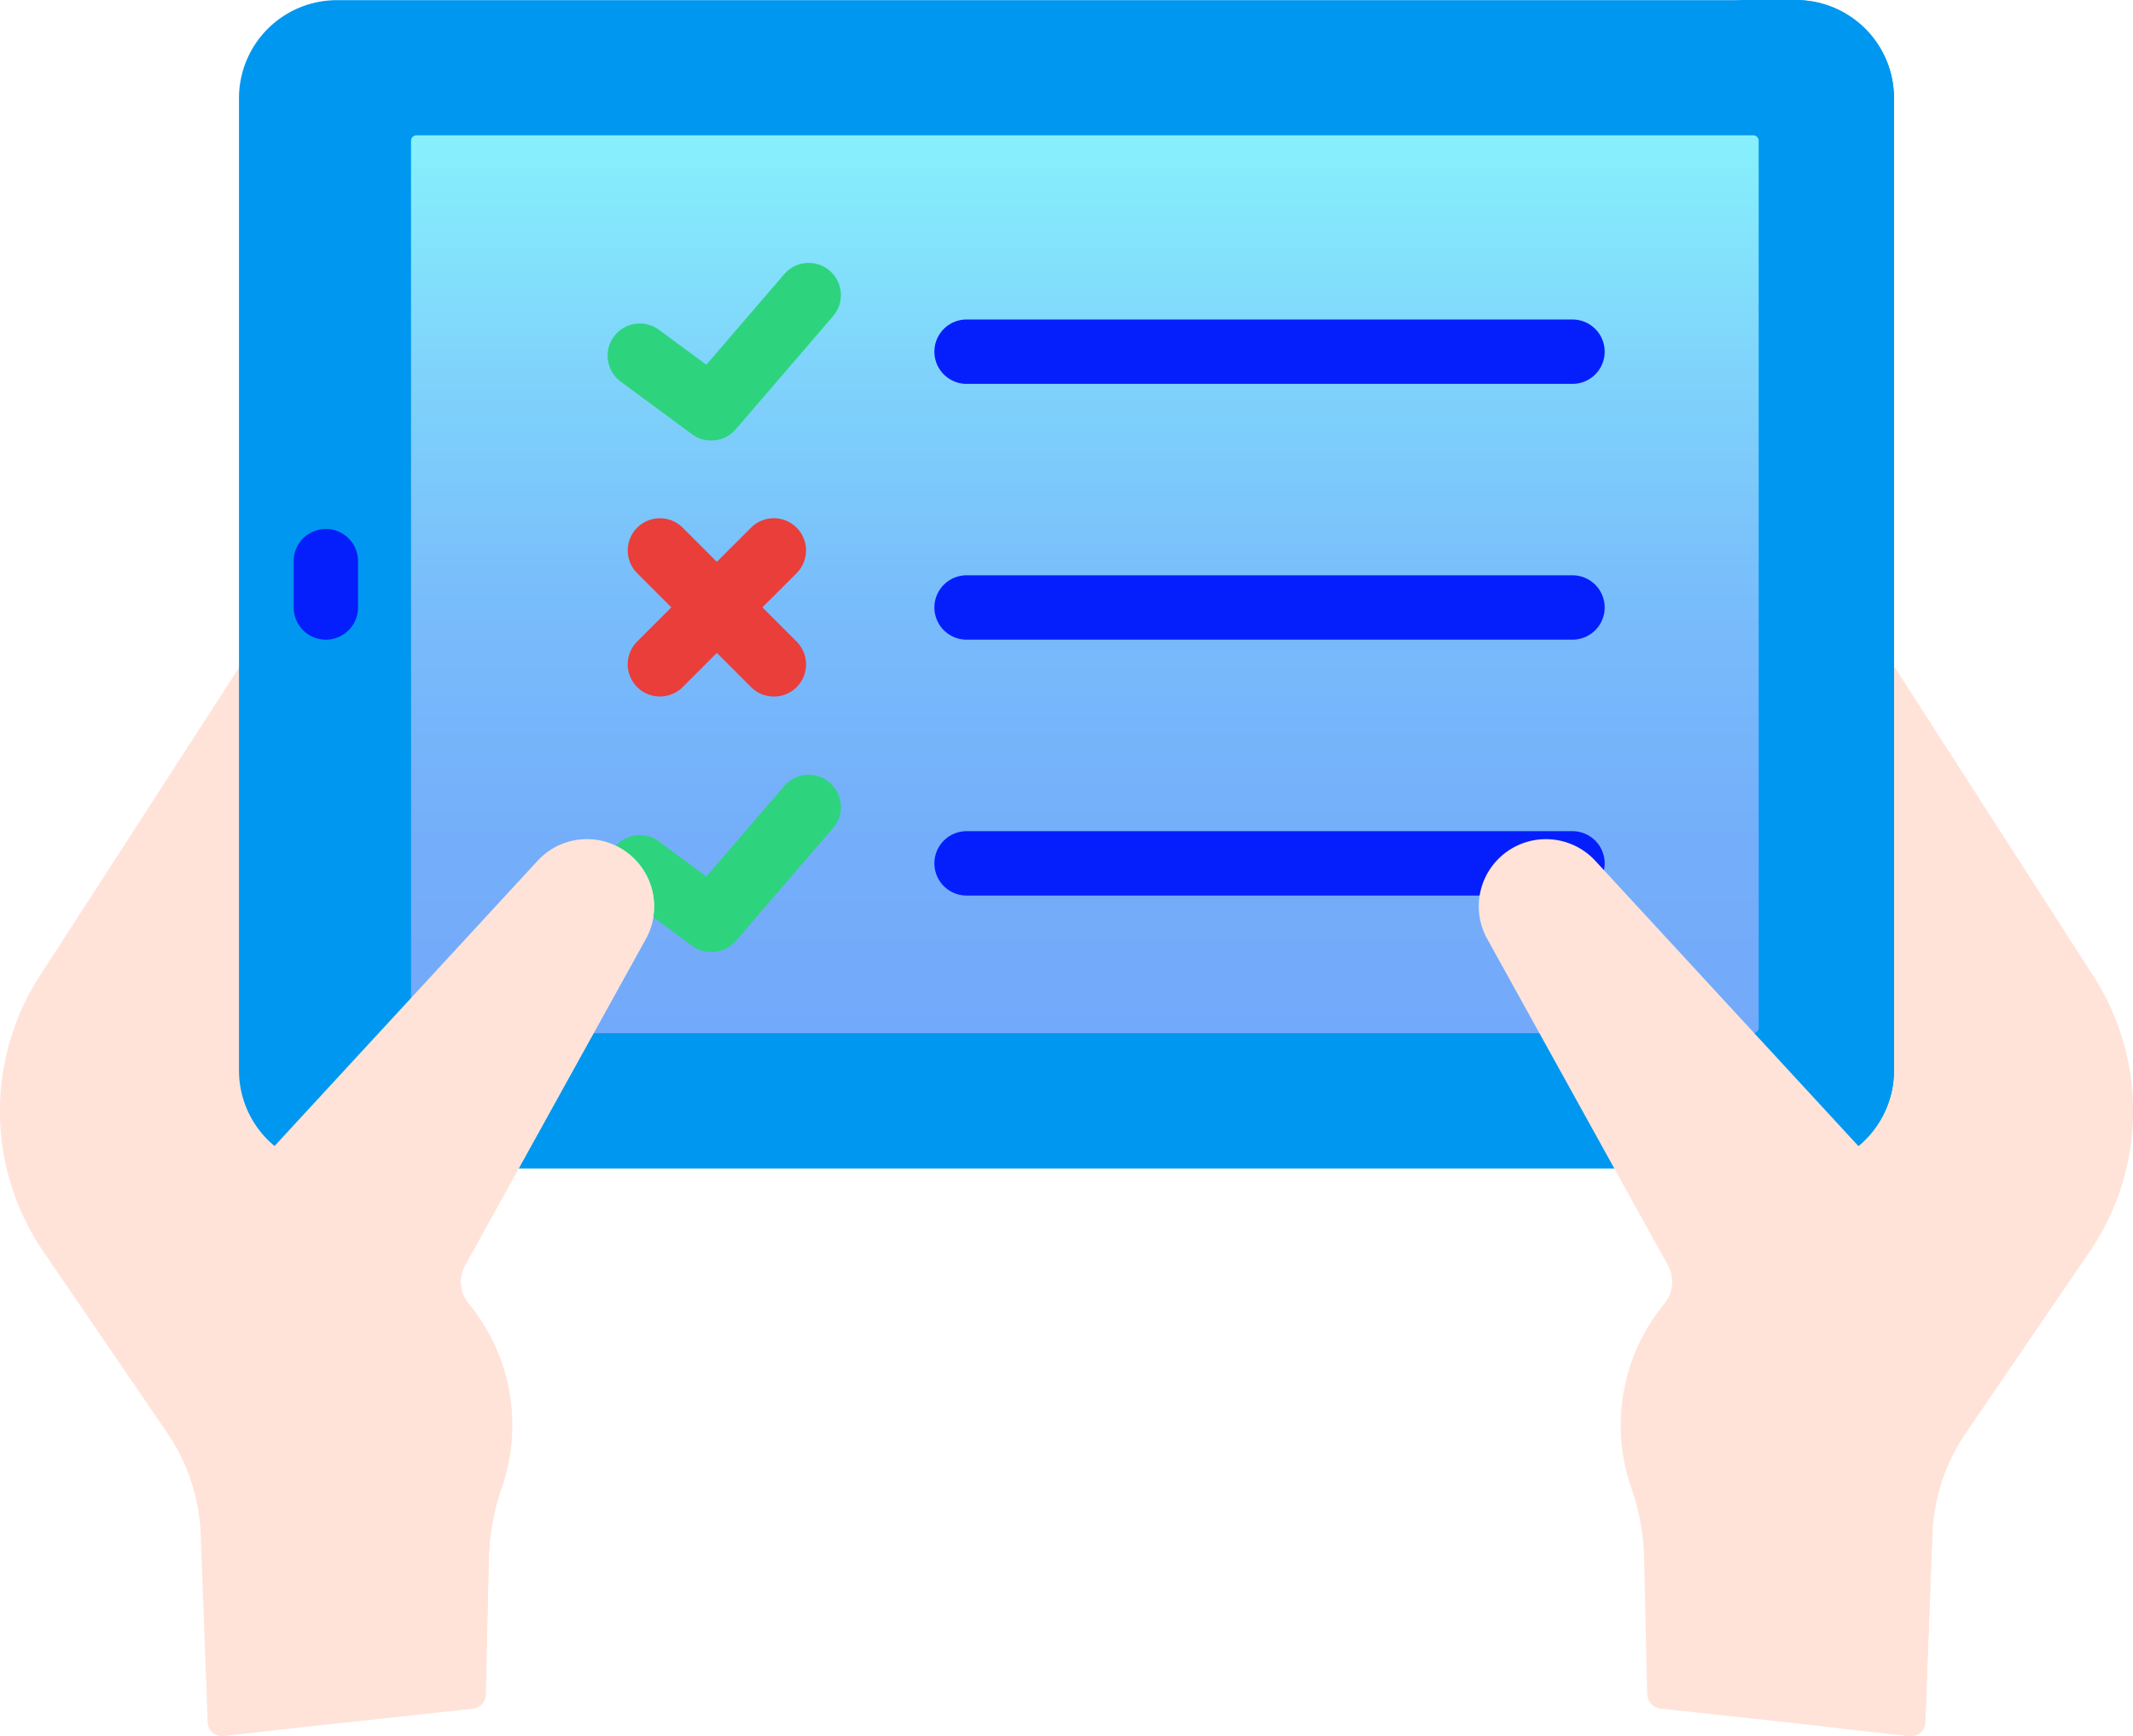 <svg xmlns="http://www.w3.org/2000/svg" xmlns:xlink="http://www.w3.org/1999/xlink" width="69" height="56.172" viewBox="0 0 69 56.172">
  <defs>
    <style>
      .cls-1 {
        fill: #ffe3d9;
      }

      .cls-2 {
        fill: #0097f0;
      }

      .cls-3 {
        fill: url(#linear-gradient);
      }

      .cls-4 {
        fill: #2dd47d;
      }

      .cls-5 {
        fill: #041ffb;
      }

      .cls-6 {
        fill: #e93e3a;
      }
    </style>
    <linearGradient id="linear-gradient" x1="0.5" x2="0.5" y2="1" gradientUnits="objectBoundingBox">
      <stop offset="0" stop-color="#87f1fc"/>
      <stop offset="0.256" stop-color="#7fd4fb"/>
      <stop offset="0.53" stop-color="#78bcfb"/>
      <stop offset="0.784" stop-color="#74aefa"/>
      <stop offset="1" stop-color="#73a9fa"/>
    </linearGradient>
  </defs>
  <g id="survey" transform="translate(-0.001 -47.594)">
    <path id="Path_5167" data-name="Path 5167" class="cls-1" d="M6.719,238.514l-.227-6.081a6.23,6.23,0,0,0-1.079-3.279L1.4,223.278a8.059,8.059,0,0,1-.117-8.908l6.8-10.523,4.624,15.345L10.9,238.546l-3.665.411A.464.464,0,0,1,6.719,238.514Z" transform="translate(0 -135.195)"/>
    <path id="Path_5168" data-name="Path 5168" class="cls-1" d="M423.668,238.788l.227-6.081a6.23,6.23,0,0,1,1.079-3.279l4.01-5.876a8.059,8.059,0,0,0,.117-8.908l-6.742-10.48-4.685,15.3,1.813,19.356,3.665.411A.464.464,0,0,0,423.668,238.788Z" transform="translate(-361.385 -135.469)"/>
    <path id="Path_5169" data-name="Path 5169" class="cls-1" d="M447.824,214.642l-6.742-10.48-.714,3.679,4.384,6.8a8.059,8.059,0,0,1-.117,8.909l-4.01,5.876a6.229,6.229,0,0,0-1.079,3.279l-.233,6.237,2.562.288a.464.464,0,0,0,.515-.444l.227-6.081a6.23,6.23,0,0,1,1.079-3.279l4.01-5.876A8.06,8.06,0,0,0,447.824,214.642Z" transform="translate(-380.109 -135.468)"/>
    <path id="Path_5170" data-name="Path 5170" class="cls-2" d="M107.738,85.4H60.543a3.171,3.171,0,0,1-3.171-3.171V50.766A3.171,3.171,0,0,1,60.543,47.6h47.195a3.171,3.171,0,0,1,3.171,3.171V82.228A3.171,3.171,0,0,1,107.738,85.4Z" transform="translate(-49.64 -0.001)"/>
    <path id="Path_5171" data-name="Path 5171" class="cls-2" d="M417.275,47.594h-2.153a3.171,3.171,0,0,1,3.171,3.171V82.227a3.171,3.171,0,0,1-3.171,3.171h2.153a3.171,3.171,0,0,0,3.171-3.171V50.765A3.171,3.171,0,0,0,417.275,47.594Z" transform="translate(-359.177)"/>
    <path id="Path_5172" data-name="Path 5172" class="cls-3" d="M142.092,80.072H98.843a.178.178,0,0,0-.173.182V108.94a.178.178,0,0,0,.173.182h43.249a.178.178,0,0,0,.173-.182V80.254A.178.178,0,0,0,142.092,80.072Z" transform="translate(-85.373 -28.101)"/>
    <g id="Group_9068" data-name="Group 9068" transform="translate(19.667 72.65)">
      <path id="Path_5174" data-name="Path 5174" class="cls-4" d="M149.274,239.267a1.038,1.038,0,0,1-.619-.2l-2.3-1.7a1.041,1.041,0,1,1,1.239-1.673l1.523,1.128,2.521-2.93a1.041,1.041,0,1,1,1.579,1.358l-3.152,3.664A1.039,1.039,0,0,1,149.274,239.267Z" transform="translate(-145.933 -233.52)"/>
    </g>
    <g id="Group_9069" data-name="Group 9069" transform="translate(30.232 74.483)">
      <path id="Path_5175" data-name="Path 5175" class="cls-5" d="M244.966,249.2h-19.6a1.041,1.041,0,1,1,0-2.082h19.6a1.041,1.041,0,1,1,0,2.082Z" transform="translate(-224.329 -247.115)"/>
    </g>
    <g id="Group_9070" data-name="Group 9070" transform="translate(9.501 64.703)">
      <path id="Path_5176" data-name="Path 5176" class="cls-5" d="M71.538,178.135a1.041,1.041,0,0,1-1.041-1.041v-1.5a1.041,1.041,0,1,1,2.082,0v1.5A1.041,1.041,0,0,1,71.538,178.135Z" transform="translate(-70.497 -174.549)"/>
    </g>
    <path id="Path_5177" data-name="Path 5177" class="cls-1" d="M65,276.807l.1-4.419a7.369,7.369,0,0,1,.41-2.258,6.191,6.191,0,0,0-1.065-5.976,1.109,1.109,0,0,1-.114-1.242l5.84-10.551a2.172,2.172,0,0,0-3.5-2.525l-9.714,10.534.639,7.341,2.582,10.022,4.4-.477A.464.464,0,0,0,65,276.807Z" transform="translate(-49.288 -174.383)"/>
    <path id="Path_5178" data-name="Path 5178" class="cls-1" d="M90.809,252.37a2.171,2.171,0,0,0-3.234-2.764,2.195,2.195,0,0,1,.182.158,2.172,2.172,0,0,1,.382,2.606L82.3,262.92a1.109,1.109,0,0,0,.114,1.242,6.191,6.191,0,0,1,1.065,5.976,7.369,7.369,0,0,0-.41,2.258l-.075,3.214a1.839,1.839,0,0,1-1.64,1.785l-.319.034a.251.251,0,0,0-.216.313l4.4-.477a.464.464,0,0,0,.414-.451l.1-4.288a7.745,7.745,0,0,1,.411-2.383,6.191,6.191,0,0,0-1.063-5.981,1.109,1.109,0,0,1-.114-1.242Z" transform="translate(-69.92 -174.39)"/>
    <path id="Path_5179" data-name="Path 5179" class="cls-1" d="M360.432,276.807l-.1-4.419a7.368,7.368,0,0,0-.41-2.258,6.191,6.191,0,0,1,1.065-5.976,1.109,1.109,0,0,0,.114-1.242l-5.84-10.551a2.172,2.172,0,0,1,3.5-2.525l9.714,10.534-.639,7.341-2.582,10.022-4.4-.477a.464.464,0,0,1-.414-.451Z" transform="translate(-307.146 -174.383)"/>
    <g id="Group_9071" data-name="Group 9071" transform="translate(19.667 56.099)">
      <path id="Path_5180" data-name="Path 5180" class="cls-4" d="M149.274,116.453a1.038,1.038,0,0,1-.619-.2l-2.3-1.7a1.041,1.041,0,1,1,1.239-1.673L149.117,114l2.521-2.93a1.041,1.041,0,1,1,1.579,1.358l-3.152,3.664A1.038,1.038,0,0,1,149.274,116.453Z" transform="translate(-145.933 -110.706)"/>
    </g>
    <g id="Group_9072" data-name="Group 9072" transform="translate(30.232 57.931)">
      <path id="Path_5181" data-name="Path 5181" class="cls-5" d="M244.966,126.383h-19.6a1.041,1.041,0,0,1,0-2.082h19.6a1.041,1.041,0,0,1,0,2.082Z" transform="translate(-224.329 -124.301)"/>
    </g>
    <g id="Group_9073" data-name="Group 9073" transform="translate(30.232 66.207)">
      <path id="Path_5182" data-name="Path 5182" class="cls-5" d="M244.966,187.79h-19.6a1.041,1.041,0,1,1,0-2.082h19.6a1.041,1.041,0,1,1,0,2.082Z" transform="translate(-224.329 -185.708)"/>
    </g>
    <g id="Group_9076" data-name="Group 9076" transform="translate(20.308 64.365)">
      <g id="Group_9074" data-name="Group 9074" transform="translate(0 0)">
        <path id="Path_5183" data-name="Path 5183" class="cls-6" d="M151.728,177.8a1.041,1.041,0,0,1-.736-1.778l3.684-3.684a1.041,1.041,0,1,1,1.473,1.472l-3.684,3.684A1.038,1.038,0,0,1,151.728,177.8Z" transform="translate(-150.687 -172.037)"/>
      </g>
      <g id="Group_9075" data-name="Group 9075" transform="translate(0 0)">
        <path id="Path_5184" data-name="Path 5184" class="cls-6" d="M155.412,177.8a1.038,1.038,0,0,1-.736-.305l-3.684-3.684a1.041,1.041,0,1,1,1.473-1.472l3.684,3.685a1.041,1.041,0,0,1-.736,1.778Z" transform="translate(-150.687 -172.037)"/>
      </g>
    </g>
  </g>
</svg>
